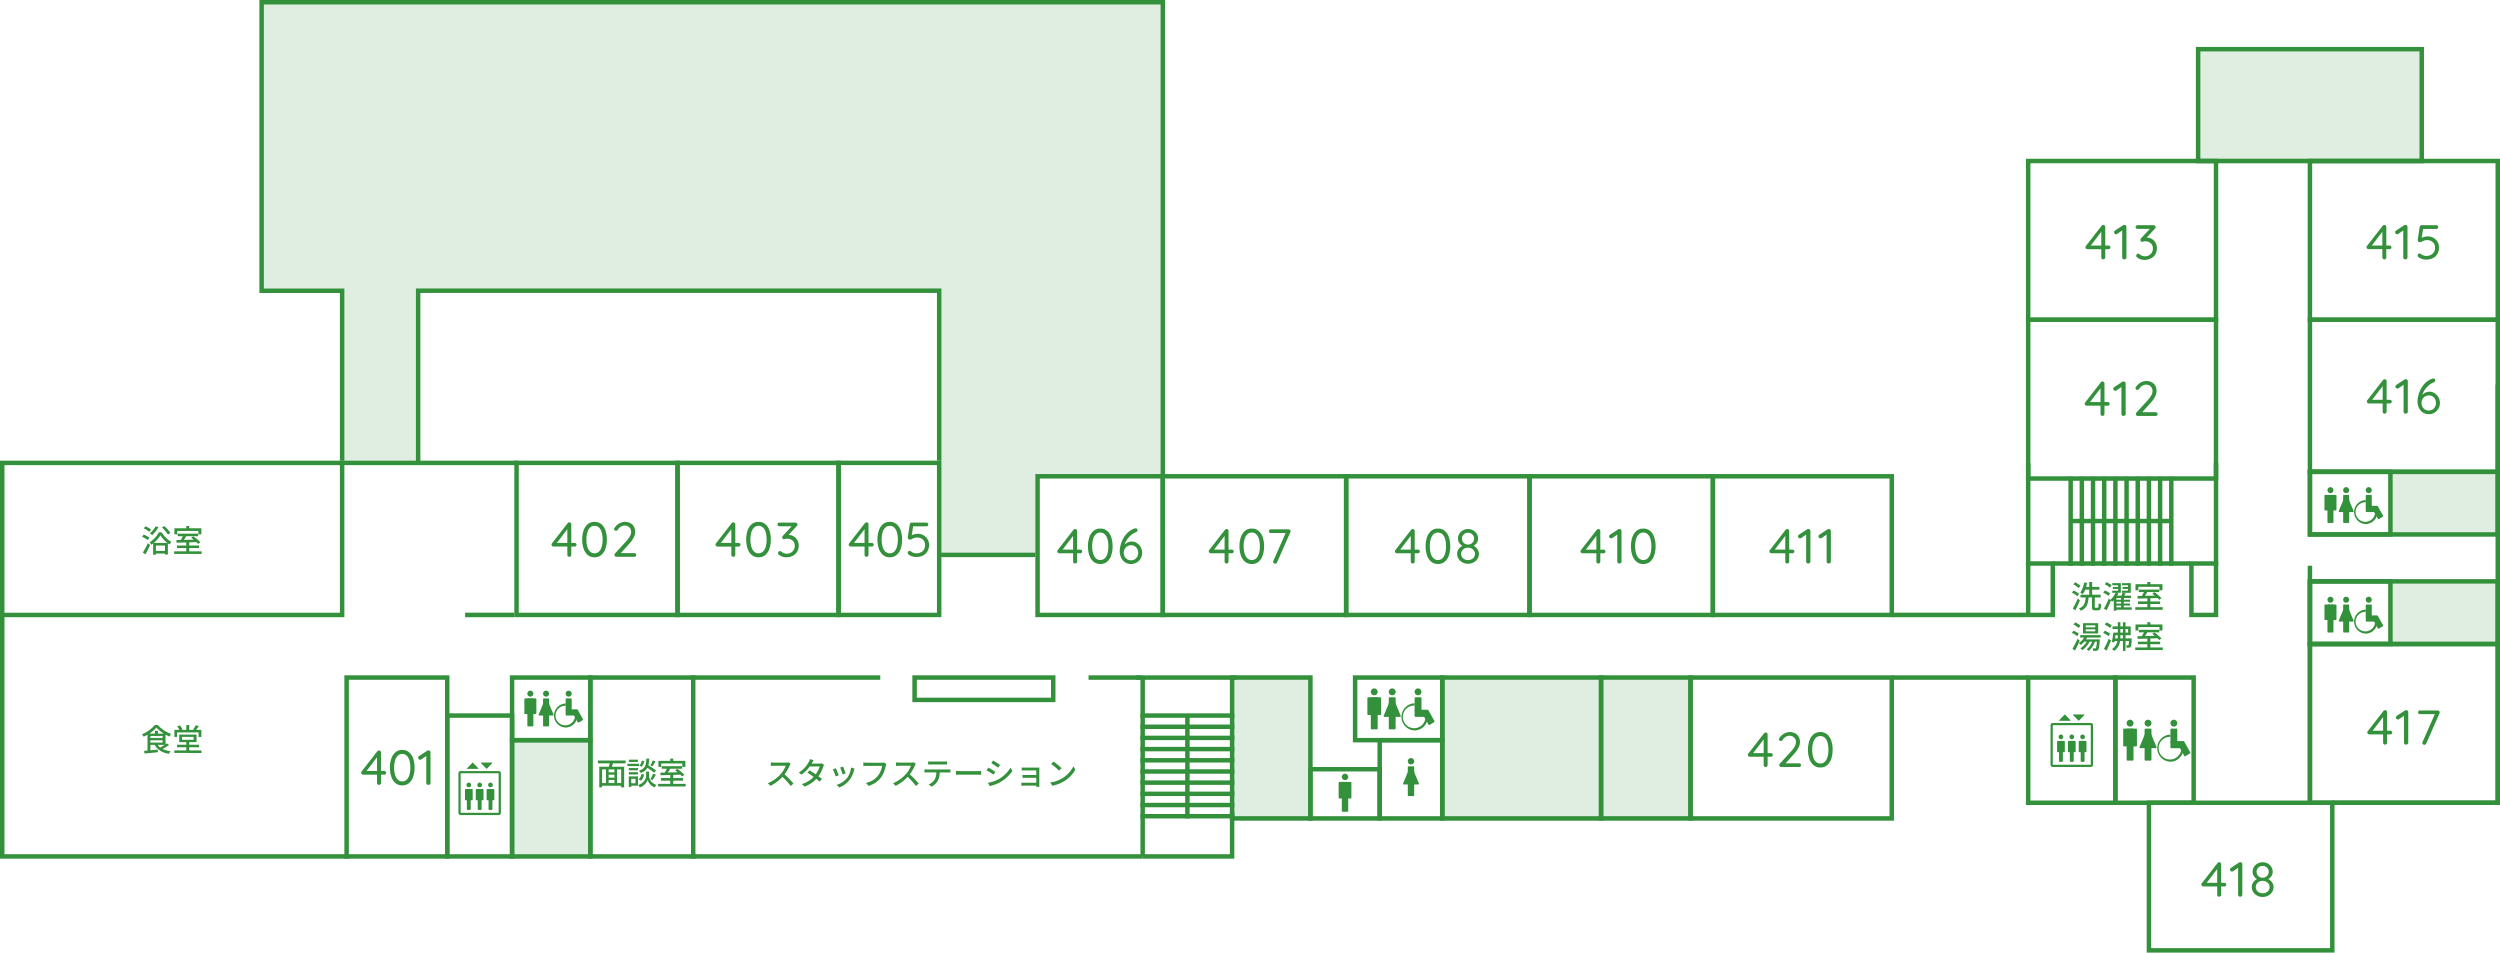 <svg xmlns="http://www.w3.org/2000/svg" width="1118" height="426" viewBox="0 0 1118 426"><path d="M984 23v48h98V23h-98m-2-2h102v52H982z" fill="#33903b"/><path d="M908 73v69h82V73h-82m-2-2h86v73h-86zM767 214v60h78v-60h-78m-2-2h82v64h-82z" fill="#33903b"/><path d="M685 214v60h80v-60h-80m-2-2h84v64h-84z" fill="#33903b"/><path d="M603 214v60h80v-60h-80m-2-2h84v64h-84z" fill="#33903b"/><path d="M521 214v60h80v-60h-80m-2-2h84v64h-84z" fill="#33903b"/><path d="M465 214v60h54v-60h-54m-2-2h58v64h-58zm-87-4v66h43v-66h-43m-2-2h47v70h-47z" fill="#33903b"/><path d="M304 208v66h70v-66h-70m-2-2h74v70h-74z" fill="#33903b"/><path d="M232 208v66h70v-66h-70m-2-2h74v70h-74zm-74 98v78h43v-78h-43m-2-2h47v82h-47zm256 2v8h60v-8h-60m-2-2h64v12h-64z" fill="#33903b"/><path d="M201 321v61h27v-61h-27m-2-2h31v65h-31zm353-15v61h33v-61h-33m-2-2h37v65h-37zm96 2v61h69v-61h-69m-2-2h73v65h-73z" fill="#33903b"/><path d="M618 332v33h26v-33h-26m-2-2h30v37h-30z" fill="#33903b"/><path d="M607 304v26h37v-26h-37m-2-2h41v30h-41zm-375 2v26h33v-26h-33m-2-2h37v30h-37z" fill="#33903b"/><path d="M230 332v50h33v-50h-33m-2-2h37v54h-37z" fill="#33903b"/><path d="M265 304v78h44v-78h-44m-2-2h48v82h-48zm324 43v20h29v-20h-29m-2-2h33v24h-33zm132-39v61h38v-61h-38m-2-2h42v65h-42z" fill="#33903b"/><path d="M757 304v61h88v-61h-88m-2-2h92v65h-92zm153-158v69h82v-69h-82m-2-2h86v73h-86zm128-69v69h82V73h-82m-2-2h86v73h-86z" fill="#33903b"/><path d="M1034 144v66h82v-66h-82m-2-2h86v70h-86zm-51 111v21h9v-21h-9m-2-2h13v25h-13zm-32 53v54h33v-54h-33m-2-2h37v58h-37z" fill="#33903b"/><path d="M908 304v54h37v-54h-37m-2-2h41v58h-41zm128-13v69h82v-69h-82m-2-2h86v73h-86zm-124-34v21h9v-21h-9m-2-2h13v25h-13z" fill="#33903b"/><path d="M962 360v64h80v-64h-80m-2-2h84v68h-84z" fill="#33903b"/><path d="M1118 360h-75v-2h73V172h2zm-910-84v-2h22v2zm826 83h-2V253h2zm-877.942 25H0V275h2v107h154.056zM906 276h-60v-2h60zm1 28h-61v-2h61zm-444-54.852h-42.715v-2H463zm58-35.833h-2V2.001H118v127.036h36V206h-2v-74.963h-36V0h405z" fill="#33903b"/><path d="M421 206h-2v-75H188v75h-2v-77h235zm-189.287 2h-79.816v-2h79.816zm279.286 176h-202.1v-2h202.1zm-117.346-80h-84.754v-2h84.754zm117.001 0h-23.861v-2h23.861zM206 344.812h17a1 1 0 011 1v17.687a1 1 0 01-1 1h-17a1 1 0 01-1-1v-17.687a1 1 0 011-1zm17 18.687v-17.687h-17v17.687zm-11.734-22.406l-2.362 2.441a.18.18 0 00.122.307h4.724a.181.181 0 00.123-.307l-2.362-2.441a.17.17 0 00-.246 0m6.22 2.655l-2.362-2.441a.18.18 0 01.122-.307h4.724a.181.181 0 01.123.307l-2.362 2.441a.17.17 0 01-.246 0" fill="#33903b"/><path d="M210.699 351.062a1.044 1.044 0 11-1.043-1.078 1.061 1.061 0 011.043 1.078m-.523 11.141h-1.041a.354.354 0 01-.348-.359v-8.625a.354.354 0 01.348-.36h1.043a.354.354 0 01.348.359v8.625a.354.354 0 01-.348.359" fill="#33903b"/><path d="M209.673 357.89h-1.391a.354.354 0 01-.348-.359v-4.313a.354.354 0 01.348-.359h1.391a.354.354 0 01.348.359v4.313a.354.354 0 01-.348.359" fill="#33903b"/><path d="M211.043 357.89h-1.391a.354.354 0 01-.348-.359v-4.313a.354.354 0 01.348-.359h1.391a.354.354 0 01.348.359v4.313a.354.354 0 01-.348.359m4.5-6.828a1.044 1.044 0 11-1.043-1.078 1.061 1.061 0 011.043 1.078m-.521 11.141h-1.041a.354.354 0 01-.348-.359v-8.625a.354.354 0 01.348-.36h1.043a.354.354 0 01.348.359v8.625a.354.354 0 01-.348.359" fill="#33903b"/><path d="M214.503 357.89h-1.391a.354.354 0 01-.348-.359v-4.313a.354.354 0 01.348-.359h1.391a.354.354 0 01.348.359v4.313a.354.354 0 01-.348.359" fill="#33903b"/><path d="M215.886 357.89h-1.391a.354.354 0 01-.348-.359v-4.313a.354.354 0 01.348-.359h1.391a.354.354 0 01.348.359v4.313a.354.354 0 01-.348.359m4.499-6.828a1.044 1.044 0 11-1.043-1.078 1.061 1.061 0 011.043 1.078m-.521 11.141h-1.041a.354.354 0 01-.348-.359v-8.625a.354.354 0 01.348-.36h1.043a.354.354 0 01.348.359v8.625a.354.354 0 01-.348.359" fill="#33903b"/><path d="M219.345 357.89h-1.391a.354.354 0 01-.348-.359v-4.313a.354.354 0 01.348-.359h1.391a.354.354 0 01.348.359v4.313a.354.354 0 01-.348.359" fill="#33903b"/><path d="M220.718 357.89h-1.391a.354.354 0 01-.348-.359v-4.313a.354.354 0 01.348-.359h1.391a.354.354 0 01.348.359v4.313a.354.354 0 01-.348.359m403.417-48.445a1.537 1.537 0 11-1.536-1.591 1.564 1.564 0 011.536 1.591m-.385 16.7h-2.3a.391.391 0 01-.384-.4V312.23a.391.391 0 01.384-.4h2.3a.391.391 0 01.384.4v13.52a.391.391 0 01-.384.4" fill="#33903b"/><path d="M626.058 320.578h-6.913a.391.391 0 01-.384-.4l2.3-5.567a.391.391 0 01.384-.4h2.3a.391.391 0 01.384.4l2.3 5.567a.391.391 0 01-.384.4m-9.945-11.133a1.537 1.537 0 11-1.536-1.591 1.564 1.564 0 011.536 1.591m-.385 16.7h-2.3a.391.391 0 01-.384-.4V312.23a.391.391 0 01.384-.4h2.3a.391.391 0 01.384.4v13.52a.391.391 0 01-.384.4" fill="#33903b"/><path d="M614.178 319.783h-2.3a.391.391 0 01-.384-.4v-7.153a.391.391 0 01.384-.4h2.3a.391.391 0 01.384.4v7.158a.391.391 0 01-.384.4" fill="#33903b"/><path d="M617.251 319.783h-2.3a.391.391 0 01-.384-.4v-7.153a.391.391 0 01.384-.4h2.3a.391.391 0 01.384.4v7.158a.391.391 0 01-.384.4m18.433-10.343a1.537 1.537 0 11-1.536-1.591 1.564 1.564 0 011.536 1.591m-.382 8.747h-2.3a.391.391 0 01-.384-.4v-5.562a.391.391 0 01.384-.4h2.3a.391.391 0 01.384.4v5.567a.391.391 0 01-.384.4" fill="#33903b"/><path d="M641.456 322.416l-2.688-4.82a.378.378 0 00-.38-.2.079.079 0 00-.015 0h-5.377a.391.391 0 00-.384.4v2.386a.391.391 0 00.384.4h3.666a.383.383 0 01.333.2l1.8 3.23a.377.377 0 00.525.146l2-1.193a.406.406 0 00.141-.543" fill="#33903b"/><path d="M632.611 326.645a6.07 6.07 0 010-12.134v1a5.071 5.071 0 104.877 5.067h1a5.981 5.981 0 01-5.877 6.067zm329.524-3.2a1.537 1.537 0 11-1.536-1.591 1.564 1.564 0 011.536 1.591m-.385 16.7h-2.3a.391.391 0 01-.384-.4V326.23a.391.391 0 01.384-.4h2.3a.391.391 0 01.384.4v13.52a.391.391 0 01-.384.4" fill="#33903b"/><path d="M964.058 334.578h-6.913a.391.391 0 01-.384-.4l2.3-5.567a.391.391 0 01.384-.4h2.3a.391.391 0 01.384.4l2.3 5.567a.391.391 0 01-.384.4m-9.945-11.133a1.537 1.537 0 11-1.536-1.591 1.564 1.564 0 011.536 1.591m-.385 16.7h-2.3a.391.391 0 01-.384-.4V326.23a.391.391 0 01.384-.4h2.3a.391.391 0 01.384.4v13.52a.391.391 0 01-.384.4" fill="#33903b"/><path d="M952.178 333.783h-2.3a.391.391 0 01-.384-.4v-7.153a.391.391 0 01.384-.4h2.3a.391.391 0 01.384.4v7.158a.391.391 0 01-.384.4" fill="#33903b"/><path d="M955.251 333.783h-2.3a.391.391 0 01-.384-.4v-7.153a.391.391 0 01.384-.4h2.3a.391.391 0 01.384.4v7.158a.391.391 0 01-.384.4m18.433-10.343a1.537 1.537 0 11-1.536-1.591 1.564 1.564 0 011.536 1.591m-.382 8.747h-2.3a.391.391 0 01-.384-.4v-5.562a.391.391 0 01.384-.4h2.3a.391.391 0 01.384.4v5.567a.391.391 0 01-.384.4" fill="#33903b"/><path d="M979.456 336.416l-2.688-4.82a.378.378 0 00-.38-.2.079.079 0 00-.015 0h-5.377a.391.391 0 00-.384.4v2.386a.391.391 0 00.384.4h3.666a.383.383 0 01.333.2l1.8 3.23a.377.377 0 00.525.146l2-1.193a.406.406 0 00.141-.543" fill="#33903b"/><path d="M970.611 340.645a6.07 6.07 0 010-12.134v1a5.071 5.071 0 104.877 5.067h1a5.981 5.981 0 01-5.877 6.067zm-725.06-30.4a1.345 1.345 0 11-1.344-1.391 1.368 1.368 0 011.344 1.391m-.336 14.609h-2.016a.342.342 0 01-.336-.348V312.68a.342.342 0 01.336-.348h2.016a.342.342 0 01.336.348v11.826a.342.342 0 01-.336.348" fill="#33903b"/><path d="M247.231 319.984h-6.047a.342.342 0 01-.336-.348l2.016-4.87a.342.342 0 01.336-.348h2.016a.342.342 0 01.336.348l2.016 4.87a.342.342 0 01-.336.348m-8.71-9.739a1.345 1.345 0 11-1.344-1.391 1.368 1.368 0 011.344 1.391m-.336 14.609h-2.017a.342.342 0 01-.335-.348V312.68a.342.342 0 01.335-.348h2.017a.342.342 0 01.336.348v11.826a.342.342 0 01-.336.348" fill="#33903b"/><path d="M236.842 319.288h-2.016a.342.342 0 01-.336-.348v-6.26a.342.342 0 01.336-.348h2.016a.342.342 0 01.336.348v6.261a.342.342 0 01-.336.348" fill="#33903b"/><path d="M239.53 319.288h-2.016a.342.342 0 01-.336-.348v-6.26a.342.342 0 01.336-.348h2.016a.342.342 0 01.336.348v6.261a.342.342 0 01-.336.348m16.126-9.044a1.345 1.345 0 11-1.344-1.391 1.368 1.368 0 011.344 1.391m-.339 7.652h-2.016a.342.342 0 01-.336-.348v-4.869a.342.342 0 01.336-.348h2.016a.342.342 0 01.336.348v4.869a.342.342 0 01-.336.348" fill="#33903b"/><path d="M260.702 321.592l-2.352-4.217a.33.33 0 00-.333-.171.057.057 0 00-.012 0h-4.7a.342.342 0 00-.336.348v2.087a.342.342 0 00.336.348h3.206a.333.333 0 01.291.174l1.576 2.826a.33.33 0 00.459.127l1.745-1.044a.353.353 0 00.123-.475" fill="#33903b"/><path d="M252.965 325.353a5.372 5.372 0 010-10.739v1a4.373 4.373 0 104.2 4.37h1a5.294 5.294 0 01-5.2 5.369zm797.586-57.108a1.345 1.345 0 11-1.344-1.391 1.368 1.368 0 011.344 1.391m-.336 14.609h-2.016a.342.342 0 01-.336-.348V270.68a.342.342 0 01.336-.348h2.016a.342.342 0 01.336.348v11.826a.342.342 0 01-.336.348" fill="#33903b"/><path d="M1052.231 277.984h-6.047a.342.342 0 01-.336-.348l2.016-4.87a.342.342 0 01.336-.348h2.016a.342.342 0 01.336.348l2.016 4.87a.342.342 0 01-.336.348m-8.708-9.739a1.345 1.345 0 11-1.344-1.391 1.368 1.368 0 011.344 1.391m-.336 14.609h-2.017a.342.342 0 01-.335-.348V270.68a.342.342 0 01.335-.348h2.017a.342.342 0 01.336.348v11.826a.342.342 0 01-.336.348" fill="#33903b"/><path d="M1041.844 277.288h-2.016a.342.342 0 01-.336-.348v-6.26a.342.342 0 01.336-.348h2.016a.342.342 0 01.336.348v6.261a.342.342 0 01-.336.348" fill="#33903b"/><path d="M1044.532 277.288h-2.016a.342.342 0 01-.336-.348v-6.26a.342.342 0 01.336-.348h2.016a.342.342 0 01.336.348v6.261a.342.342 0 01-.336.348m16.126-9.044a1.345 1.345 0 11-1.344-1.391 1.368 1.368 0 011.344 1.391m-.339 7.652h-2.016a.342.342 0 01-.336-.348v-4.869a.342.342 0 01.336-.348h2.016a.342.342 0 01.336.348v4.869a.342.342 0 01-.336.348" fill="#33903b"/><path d="M1065.704 279.592l-2.352-4.217a.33.33 0 00-.333-.171.057.057 0 00-.012 0h-4.7a.342.342 0 00-.336.348v2.087a.342.342 0 00.336.348h3.206a.333.333 0 01.291.174l1.576 2.826a.33.33 0 00.459.127l1.745-1.044a.353.353 0 00.123-.475" fill="#33903b"/><path d="M1057.965 283.353a5.372 5.372 0 010-10.739v1a4.373 4.373 0 104.2 4.37h1a5.294 5.294 0 01-5.2 5.369zm-7.414-64.108a1.345 1.345 0 11-1.344-1.391 1.368 1.368 0 011.344 1.391m-.336 14.609h-2.016a.342.342 0 01-.336-.348V221.68a.342.342 0 01.336-.348h2.016a.342.342 0 01.336.348v11.826a.342.342 0 01-.336.348" fill="#33903b"/><path d="M1052.231 228.984h-6.047a.342.342 0 01-.336-.348l2.016-4.87a.342.342 0 01.336-.348h2.016a.342.342 0 01.336.348l2.016 4.87a.342.342 0 01-.336.348m-8.708-9.739a1.345 1.345 0 11-1.344-1.391 1.368 1.368 0 011.344 1.391m-.336 14.609h-2.017a.342.342 0 01-.335-.348V221.68a.342.342 0 01.335-.348h2.017a.342.342 0 01.336.348v11.826a.342.342 0 01-.336.348" fill="#33903b"/><path d="M1041.844 228.288h-2.016a.342.342 0 01-.336-.348v-6.26a.342.342 0 01.336-.348h2.016a.342.342 0 01.336.348v6.261a.342.342 0 01-.336.348" fill="#33903b"/><path d="M1044.532 228.288h-2.016a.342.342 0 01-.336-.348v-6.26a.342.342 0 01.336-.348h2.016a.342.342 0 01.336.348v6.261a.342.342 0 01-.336.348m16.126-9.044a1.345 1.345 0 11-1.344-1.391 1.368 1.368 0 011.344 1.391m-.339 7.652h-2.016a.342.342 0 01-.336-.348v-4.869a.342.342 0 01.336-.348h2.016a.342.342 0 01.336.348v4.869a.342.342 0 01-.336.348" fill="#33903b"/><path d="M1065.704 230.592l-2.352-4.217a.33.33 0 00-.333-.171.057.057 0 00-.012 0h-4.7a.342.342 0 00-.336.348v2.087a.342.342 0 00.336.348h3.206a.333.333 0 01.291.174l1.576 2.826a.33.33 0 00.459.127l1.745-1.044a.353.353 0 00.123-.475" fill="#33903b"/><path d="M1057.965 234.353a5.372 5.372 0 010-10.739v1a4.373 4.373 0 104.2 4.37h1a5.294 5.294 0 01-5.2 5.369zM632.426 340.478a1.429 1.429 0 11-1.428-1.478 1.453 1.453 0 011.428 1.478m-.356 15.517h-2.142a.364.364 0 01-.357-.37v-12.56a.364.364 0 01.357-.37h2.142a.364.364 0 01.357.37v12.565a.364.364 0 01-.357.37" fill="#33903b"/><path d="M634.212 350.826h-6.425a.364.364 0 01-.357-.37l2.142-5.174a.364.364 0 01.357-.37h2.142a.364.364 0 01.357.37l2.142 5.174a.364.364 0 01-.357.37m-31.293-3.348a1.429 1.429 0 11-1.428-1.478 1.453 1.453 0 011.428 1.478m-.356 15.517h-2.142a.364.364 0 01-.357-.37v-12.56a.364.364 0 01.357-.37h2.142a.364.364 0 01.357.37v12.565a.364.364 0 01-.357.37" fill="#33903b"/><path d="M601.137 357.086h-2.142a.364.364 0 01-.357-.37v-6.651a.364.364 0 01.357-.37h2.142a.364.364 0 01.357.37v6.652a.364.364 0 01-.357.37" fill="#33903b"/><path d="M603.992 357.086h-2.142a.364.364 0 01-.357-.37v-6.651a.364.364 0 01.357-.37h2.142a.364.364 0 01.357.37v6.652a.364.364 0 01-.357.37M1034 212v26h82v-26h-82m-2-2h86v30h-86zm2 51v26h82v-26h-82m-2-2h86v30h-86z" fill="#33903b"/><path d="M1034 212v26h34v-26h-34m-2-2h38v30h-38zm2 51v26h34v-26h-34m-2-2h38v30h-38z" fill="#33903b"/><path fill="rgba(52,144,59,0.16)" d="M982 21h102v52H982zm87 190h48v29h-48zm0 49h48v29h-48zm-425 43h113v64H644zm-93-1h36v64h-36zm-321 29h34v53h-34zm190-82V130H187v77h-34v-77h-36V1h402v212h-56v36z"/><path d="M940.574 116a.833.833 0 01-.627-.264.889.889 0 01-.253-.636v-12.036l.352.132-5.258 6.864-.088-.26h8.228a.808.808 0 01.594.242.808.808 0 01.242.594.747.747 0 01-.242.561.828.828 0 01-.594.231h-9.438a.857.857 0 01-.6-.264.828.828 0 01-.275-.616.822.822 0 01.22-.572l7.018-9.02a.829.829 0 01.352-.275 1.086 1.086 0 01.4-.077.816.816 0 01.616.253.872.872 0 01.242.627V115.1a.889.889 0 01-.263.636.833.833 0 01-.626.264zm9.394 0a.9.9 0 01-.66-.264.869.869 0 01-.264-.636v-12.52l.264.308-2.486 1.712a.86.86 0 01-.506.154.852.852 0 01-.638-.275.881.881 0 01-.264-.627.871.871 0 01.462-.77l3.5-2.31a1.227 1.227 0 01.352-.154.952.952 0 01.352-.022.807.807 0 01.627.253.9.9 0 01.231.627V115.1a.852.852 0 01-.275.638.961.961 0 01-.695.262zm6.226-2.552a.95.95 0 01.3.055 1.1 1.1 0 01.363.231 3.508 3.508 0 001.034.638 3.592 3.592 0 001.364.242 3.59 3.59 0 001.738-.429 3.422 3.422 0 001.287-1.221 3.373 3.373 0 00.495-1.826 3.159 3.159 0 00-.498-1.838 3 3 0 00-1.254-1.056 3.849 3.849 0 00-1.6-.341 3.485 3.485 0 00-.572.044 4.49 4.49 0 00-.495.11 1.568 1.568 0 01-.429.066.671.671 0 01-.55-.242.907.907 0 01-.2-.594.848.848 0 01.077-.363 1.564 1.564 0 01.253-.363l4.268-4.62.352.418h-6.241a.808.808 0 01-.594-.242.808.808 0 01-.242-.594.772.772 0 01.242-.583.828.828 0 01.594-.231h7.172a.848.848 0 01.7.275.947.947 0 01.22.605.751.751 0 01-.1.374 1.522 1.522 0 01-.253.33l-4.263 4.643-.506-.436a1.352 1.352 0 01.506-.165 3.576 3.576 0 01.66-.077 4.469 4.469 0 012.266.594 4.407 4.407 0 011.65 1.672 4.967 4.967 0 01.616 2.508 5.1 5.1 0 01-.726 2.75 4.886 4.886 0 01-1.991 1.8 6.238 6.238 0 01-2.849.638 5.559 5.559 0 01-1.727-.275 4.222 4.222 0 01-1.461-.803.869.869 0 01-.385-.352.879.879 0 01-.1-.4 1 1 0 01.253-.638.781.781 0 01.626-.304zM940.233 186a.833.833 0 01-.627-.264.889.889 0 01-.253-.636v-12.036l.352.132-5.258 6.864-.088-.264h8.228a.808.808 0 01.594.242.808.808 0 01.242.594.747.747 0 01-.242.561.828.828 0 01-.594.231h-9.438a.857.857 0 01-.6-.264.828.828 0 01-.275-.616.822.822 0 01.22-.572l7.018-9.02a.829.829 0 01.352-.275 1.086 1.086 0 01.4-.077.816.816 0 01.616.253.872.872 0 01.242.627v13.62a.889.889 0 01-.253.638.833.833 0 01-.636.262zm9.394 0a.9.9 0 01-.66-.264.869.869 0 01-.267-.636v-12.52l.264.308-2.483 1.712a.86.86 0 01-.506.154.852.852 0 01-.638-.275.881.881 0 01-.264-.627.871.871 0 01.462-.77l3.5-2.31a1.227 1.227 0 01.352-.154.952.952 0 01.35-.018.807.807 0 01.627.253.9.9 0 01.231.627v13.62a.852.852 0 01-.275.638.961.961 0 01-.693.262zm14.41-1.65a.808.808 0 01.594.242.808.808 0 01.242.594.772.772 0 01-.242.583.828.828 0 01-.594.231h-7.986a.925.925 0 01-.651-.231.807.807 0 01-.253-.627.919.919 0 01.266-.642l4.972-5.43a11.132 11.132 0 001.661-2.233 4.029 4.029 0 00.561-1.859 2.9 2.9 0 00-.8-2.145 2.9 2.9 0 00-2.145-.8 3.011 3.011 0 00-1.188.253 3.946 3.946 0 00-1.078.682 3.907 3.907 0 00-.792.957.851.851 0 01-.363.363 1 1 0 01-.385.077.879.879 0 01-.594-.231.7.7 0 01-.264-.539.829.829 0 01.132-.451 4.577 4.577 0 01.352-.473 5.388 5.388 0 011.155-1.155 6.081 6.081 0 011.518-.825 4.6 4.6 0 011.617-.308 5.2 5.2 0 012.453.55 3.906 3.906 0 011.617 1.562 4.749 4.749 0 01.572 2.376 5.83 5.83 0 01-.7 2.574 12.255 12.255 0 01-2.075 2.855l-3.85 4.27-.22-.22zM1066.266 116a.833.833 0 01-.627-.264.889.889 0 01-.253-.636v-12.036l.352.132-5.258 6.864-.088-.264h8.228a.808.808 0 01.594.242.808.808 0 01.242.594.747.747 0 01-.242.561.828.828 0 01-.594.231h-9.438a.857.857 0 01-.6-.264.828.828 0 01-.275-.616.822.822 0 01.22-.572l7.018-9.02a.829.829 0 01.352-.275 1.086 1.086 0 01.4-.077.816.816 0 01.616.253.872.872 0 01.242.627v13.62a.889.889 0 01-.253.638.833.833 0 01-.636.262zm9.394 0a.9.9 0 01-.66-.264.869.869 0 01-.264-.636v-12.52l.264.308-2.486 1.712a.86.86 0 01-.506.154.852.852 0 01-.638-.275.881.881 0 01-.264-.627.871.871 0 01.462-.77l3.5-2.31a1.227 1.227 0 01.352-.154.952.952 0 01.35-.018.807.807 0 01.627.253.9.9 0 01.231.627v13.62a.852.852 0 01-.275.638.961.961 0 01-.693.262zm9.306.088a6.2 6.2 0 01-1.793-.275 4.643 4.643 0 01-1.595-.825 1.148 1.148 0 01-.286-.4 1.117 1.117 0 01-.11-.462.767.767 0 01.231-.517.781.781 0 01.605-.253 1.146 1.146 0 01.66.286 4.053 4.053 0 001.078.594 3.4 3.4 0 001.188.22 4.625 4.625 0 002.134-.456 3.3 3.3 0 001.386-1.3 3.839 3.839 0 00.484-1.958 3.4 3.4 0 00-.448-1.771 3.082 3.082 0 00-1.254-1.177 3.92 3.92 0 00-1.837-.418 3.834 3.834 0 00-1.375.231 9.149 9.149 0 00-1.056.473 1.714 1.714 0 01-.781.242.96.96 0 01-.638-.187.858.858 0 01-.286-.473 1.677 1.677 0 01-.044-.528l.858-5.7a.972.972 0 01.308-.506.851.851 0 01.594-.22h6.531a.808.808 0 01.594.242.834.834 0 01.242.616.772.772 0 01-.242.583.828.828 0 01-.594.231h-6.094l.22-.2-.814 4.976-.352-.462a2.812 2.812 0 01.737-.44 6.546 6.546 0 011.144-.374 5.745 5.745 0 011.331-.154 5.063 5.063 0 012.563.649 4.831 4.831 0 011.793 1.771 4.981 4.981 0 01.66 2.574 5.5 5.5 0 01-.708 2.816 4.834 4.834 0 01-1.987 1.881 6.508 6.508 0 01-3.047.671zM1066.409 185a.833.833 0 01-.627-.264.889.889 0 01-.253-.636v-12.036l.352.132-5.258 6.864-.088-.264h8.228a.808.808 0 01.594.242.808.808 0 01.242.594.747.747 0 01-.242.561.828.828 0 01-.594.231h-9.438a.857.857 0 01-.6-.264.828.828 0 01-.275-.616.822.822 0 01.22-.572l7.018-9.02a.829.829 0 01.352-.275 1.086 1.086 0 01.4-.077.816.816 0 01.616.253.872.872 0 01.242.627v13.62a.889.889 0 01-.253.638.833.833 0 01-.636.262zm9.391 0a.9.9 0 01-.66-.264.869.869 0 01-.261-.636v-12.52l.264.308-2.486 1.712a.86.86 0 01-.506.154.852.852 0 01-.638-.275.881.881 0 01-.264-.627.871.871 0 01.462-.77l3.5-2.31a1.227 1.227 0 01.352-.154.952.952 0 01.35-.018.807.807 0 01.627.253.9.9 0 01.231.627v13.62a.852.852 0 01-.271.636.961.961 0 01-.7.264zm10.409.22a4.929 4.929 0 01-2.209-.473 4.568 4.568 0 01-1.6-1.287 5.9 5.9 0 01-.968-1.826 6.7 6.7 0 01-.33-2.09 10.483 10.483 0 01.242-2.112 13.856 13.856 0 01.737-2.387 11.639 11.639 0 011.29-2.345 10.02 10.02 0 011.892-2.013 8.109 8.109 0 012.53-1.375 1.644 1.644 0 01.352-.044 1.089 1.089 0 01.627.187.753.753 0 01.275.671.8.8 0 01-.2.539 1.16 1.16 0 01-.528.341 7.1 7.1 0 00-1.727.957 9.233 9.233 0 00-1.562 1.474 10.225 10.225 0 00-1.23 1.828 7.165 7.165 0 00-.715 2.035l-.528.176a5.574 5.574 0 01.943-1.122 4.716 4.716 0 011.334-.854 4.121 4.121 0 011.661-.33 3.978 3.978 0 011.8.418 4.981 4.981 0 011.474 1.122 5.3 5.3 0 011 1.617 5.1 5.1 0 01.363 1.9 4.893 4.893 0 01-.644 2.473 5.12 5.12 0 01-1.76 1.826 4.661 4.661 0 01-2.519.694zm-.022-1.65a3.081 3.081 0 001.613-.429 3.1 3.1 0 001.133-1.188 3.52 3.52 0 00.418-1.727 3.776 3.776 0 00-.374-1.672 3.135 3.135 0 00-1.067-1.243 2.875 2.875 0 00-1.661-.473 3.324 3.324 0 00-1.778.462 3.141 3.141 0 00-1.155 1.243 3.68 3.68 0 00-.407 1.727 3.426 3.426 0 00.4 1.628 3.147 3.147 0 001.133 1.21 3.225 3.225 0 001.745.462zM1066.607 333a.833.833 0 01-.627-.264.889.889 0 01-.253-.636v-12.036l.352.132-5.258 6.864-.088-.264h8.228a.808.808 0 01.594.242.808.808 0 01.242.594.747.747 0 01-.242.561.828.828 0 01-.594.231h-9.438a.857.857 0 01-.6-.264.828.828 0 01-.275-.616.822.822 0 01.22-.572l7.018-9.02a.829.829 0 01.352-.275 1.086 1.086 0 01.4-.077.816.816 0 01.616.253.872.872 0 01.242.627v13.62a.889.889 0 01-.253.638.833.833 0 01-.636.262zm9.393 0a.9.9 0 01-.66-.264.869.869 0 01-.263-.636v-12.52l.264.308-2.486 1.712a.86.86 0 01-.506.154.852.852 0 01-.638-.275.881.881 0 01-.264-.627.871.871 0 01.462-.77l3.5-2.31a1.227 1.227 0 01.352-.154.952.952 0 01.352-.022.807.807 0 01.627.253.9.9 0 01.231.627V332.1a.852.852 0 01-.275.638.961.961 0 01-.696.262zm8.163.066a.948.948 0 01-.627-.231.752.752 0 01-.275-.6.968.968 0 01.088-.4l5.676-12.87.264.4h-7.084a.828.828 0 01-.594-.231.8.8 0 01-.242-.6.772.772 0 01.242-.583.828.828 0 01.594-.231h7.942a.9.9 0 01.649.242.816.816 0 01.253.616.968.968 0 01-.088.4L1085 332.516a.848.848 0 01-.341.407.924.924 0 01-.496.143zM992.409 401a.833.833 0 01-.627-.264.889.889 0 01-.253-.636v-12.036l.352.132-5.258 6.864-.088-.264h8.228a.808.808 0 01.594.242.808.808 0 01.242.594.747.747 0 01-.242.561.828.828 0 01-.594.231h-9.438a.857.857 0 01-.6-.264.828.828 0 01-.275-.616.822.822 0 01.22-.572l7.018-9.02a.829.829 0 01.352-.275 1.086 1.086 0 01.4-.077.816.816 0 01.616.253.872.872 0 01.242.627v13.62a.889.889 0 01-.253.638.833.833 0 01-.636.262zm9.391 0a.9.9 0 01-.66-.264.869.869 0 01-.261-.636v-12.52l.264.308-2.486 1.712a.86.86 0 01-.506.154.852.852 0 01-.638-.275.881.881 0 01-.264-.627.871.871 0 01.462-.77l3.5-2.31a1.227 1.227 0 01.352-.154.952.952 0 01.35-.018.807.807 0 01.627.253.9.9 0 01.231.627v13.62a.852.852 0 01-.271.636.961.961 0 01-.7.264zm12.257-7.766l-.044-.308a4.8 4.8 0 011.386.9 4.47 4.47 0 01.979 1.309 3.561 3.561 0 01.363 1.595 3.944 3.944 0 01-.649 2.189 4.686 4.686 0 01-1.76 1.595 5.165 5.165 0 01-2.475.596 5.1 5.1 0 01-2.464-.594 4.708 4.708 0 01-1.749-1.595 3.944 3.944 0 01-.644-2.189 3.58 3.58 0 01.4-1.738 4.4 4.4 0 011.036-1.276 5.634 5.634 0 011.309-.836l-.11.352a3.825 3.825 0 01-1.089-.715 3.811 3.811 0 01-.846-1.144 3.42 3.42 0 01-.33-1.529 4.041 4.041 0 01.594-2.156 4.246 4.246 0 011.628-1.529 4.675 4.675 0 012.266-.561 4.594 4.594 0 012.266.561 4.376 4.376 0 011.616 1.529 3.985 3.985 0 01.605 2.156 3.34 3.34 0 01-.352 1.573 3.828 3.828 0 01-.869 1.122 4.208 4.208 0 01-1.067.693zm-4.906-3.366a2.6 2.6 0 00.363 1.386 2.584 2.584 0 00.99.935 2.788 2.788 0 001.353.341 2.707 2.707 0 001.353-.341 2.718 2.718 0 00.979-.935 2.546 2.546 0 00.374-1.386 2.509 2.509 0 00-.759-1.881 2.679 2.679 0 00-1.947-.737 2.679 2.679 0 00-1.947.737 2.509 2.509 0 00-.759 1.881zm2.706 9.592a3.187 3.187 0 002.233-.792 2.544 2.544 0 00.869-1.958 2.537 2.537 0 00-.418-1.441 2.939 2.939 0 00-1.122-.99 3.357 3.357 0 00-1.562-.363 3.31 3.31 0 00-1.54.363 2.939 2.939 0 00-1.122.99 2.537 2.537 0 00-.418 1.441 2.544 2.544 0 00.869 1.958 3.156 3.156 0 002.211.792zM789.593 343a.833.833 0 01-.627-.264.889.889 0 01-.253-.636v-12.036l.352.132-5.258 6.864-.088-.264h8.228a.808.808 0 01.594.242.808.808 0 01.242.594.747.747 0 01-.242.561.828.828 0 01-.594.231h-9.438a.857.857 0 01-.6-.264.828.828 0 01-.275-.616.822.822 0 01.22-.572l7.018-9.02a.829.829 0 01.352-.275 1.086 1.086 0 01.4-.077.816.816 0 01.616.253.872.872 0 01.242.627v13.62a.889.889 0 01-.253.638.833.833 0 01-.636.262zm14.982-1.65a.808.808 0 01.594.242.808.808 0 01.242.594.772.772 0 01-.242.583.828.828 0 01-.594.231h-7.986a.925.925 0 01-.649-.231.807.807 0 01-.253-.627.919.919 0 01.264-.642l4.972-5.43a11.132 11.132 0 001.661-2.233 4.029 4.029 0 00.561-1.859 2.9 2.9 0 00-.8-2.145 2.9 2.9 0 00-2.145-.803 3.011 3.011 0 00-1.188.253 3.946 3.946 0 00-1.078.682 3.907 3.907 0 00-.792.957.851.851 0 01-.363.363 1 1 0 01-.385.077.879.879 0 01-.594-.231.7.7 0 01-.264-.539.829.829 0 01.132-.451 4.577 4.577 0 01.352-.473 5.388 5.388 0 011.155-1.155 6.081 6.081 0 011.518-.825 4.6 4.6 0 011.614-.308 5.2 5.2 0 012.453.55 3.906 3.906 0 011.617 1.562 4.749 4.749 0 01.572 2.376 5.83 5.83 0 01-.7 2.574 12.255 12.255 0 01-2.072 2.858l-3.85 4.27-.22-.22zm9.482 1.87a4.552 4.552 0 01-3.047-1.034 6.349 6.349 0 01-1.848-2.838 12.278 12.278 0 01-.627-4.048 12.228 12.228 0 01.627-4.07 6.356 6.356 0 011.848-2.816 4.552 4.552 0 013.047-1.034 4.552 4.552 0 013.043 1.034 6.277 6.277 0 011.837 2.816 12.428 12.428 0 01.616 4.07 12.479 12.479 0 01-.616 4.048 6.272 6.272 0 01-1.837 2.838 4.552 4.552 0 01-3.043 1.034zm0-1.782a2.781 2.781 0 001.969-.748 4.7 4.7 0 001.221-2.123 11.3 11.3 0 00.418-3.267 11.389 11.389 0 00-.418-3.289 4.617 4.617 0 00-1.221-2.111 2.8 2.8 0 00-1.969-.737 2.8 2.8 0 00-1.969.737 4.694 4.694 0 00-1.232 2.112 11.115 11.115 0 00-.429 3.288 11.028 11.028 0 00.429 3.267 4.776 4.776 0 001.232 2.123 2.781 2.781 0 001.969.748zM799.246 252a.833.833 0 01-.627-.264.889.889 0 01-.253-.636v-12.036l.352.132-5.258 6.864-.088-.264h8.228a.808.808 0 01.594.242.808.808 0 01.242.594.747.747 0 01-.242.561.828.828 0 01-.594.231h-9.438a.857.857 0 01-.605-.264.828.828 0 01-.275-.616.822.822 0 01.22-.572l7.018-9.02a.829.829 0 01.352-.275 1.086 1.086 0 01.4-.077.816.816 0 01.616.253.872.872 0 01.242.627v13.62a.889.889 0 01-.253.638.833.833 0 01-.631.262zm9.394 0a.9.9 0 01-.66-.264.869.869 0 01-.264-.636v-12.52l.264.308-2.486 1.712a.86.86 0 01-.506.154.852.852 0 01-.638-.275.881.881 0 01-.264-.627.871.871 0 01.462-.77l3.5-2.31a1.227 1.227 0 01.352-.154.952.952 0 01.35-.018.807.807 0 01.627.253.9.9 0 01.231.627v13.62a.852.852 0 01-.275.638.961.961 0 01-.693.262zm9.152 0a.9.9 0 01-.66-.264.869.869 0 01-.264-.636v-12.52l.264.308-2.486 1.712a.86.86 0 01-.506.154.852.852 0 01-.638-.275.881.881 0 01-.264-.627.871.871 0 01.462-.77l3.5-2.31a1.227 1.227 0 01.352-.154.952.952 0 01.348-.018.807.807 0 01.627.253.9.9 0 01.231.627v13.62a.852.852 0 01-.275.638.961.961 0 01-.691.262zm-103.021 0a.833.833 0 01-.627-.264.889.889 0 01-.253-.636v-12.036l.352.132-5.258 6.864-.085-.26h8.228a.808.808 0 01.594.242.808.808 0 01.242.594.747.747 0 01-.242.561.828.828 0 01-.594.231h-9.438a.857.857 0 01-.6-.264.828.828 0 01-.275-.616.822.822 0 01.22-.572l7.018-9.02a.829.829 0 01.352-.275 1.086 1.086 0 01.4-.077.816.816 0 01.616.253.872.872 0 01.242.627V251.1a.889.889 0 01-.263.636.833.833 0 01-.629.264zm9.394 0a.9.9 0 01-.665-.264.869.869 0 01-.259-.636v-12.52l.264.308-2.486 1.712a.86.86 0 01-.506.154.852.852 0 01-.638-.275.881.881 0 01-.264-.627.871.871 0 01.462-.77l3.5-2.31a1.227 1.227 0 01.352-.154.952.952 0 01.35-.018.807.807 0 01.627.253.9.9 0 01.231.627v13.62a.852.852 0 01-.275.638.961.961 0 01-.693.262zm10.714.22a4.552 4.552 0 01-3.047-1.034 6.349 6.349 0 01-1.848-2.838 12.278 12.278 0 01-.627-4.048 12.228 12.228 0 01.627-4.07 6.356 6.356 0 011.848-2.816 4.552 4.552 0 013.047-1.034 4.552 4.552 0 013.047 1.034 6.277 6.277 0 011.837 2.816 12.428 12.428 0 01.616 4.07 12.479 12.479 0 01-.616 4.048 6.272 6.272 0 01-1.837 2.838 4.552 4.552 0 01-3.047 1.034zm0-1.782a2.781 2.781 0 001.969-.748 4.7 4.7 0 001.221-2.123 11.3 11.3 0 00.418-3.267 11.389 11.389 0 00-.418-3.289 4.617 4.617 0 00-1.221-2.111 2.8 2.8 0 00-1.969-.737 2.8 2.8 0 00-1.969.737 4.694 4.694 0 00-1.232 2.112 11.115 11.115 0 00-.429 3.288 11.028 11.028 0 00.429 3.267 4.776 4.776 0 001.232 2.123 2.781 2.781 0 001.969.748zM631.769 252a.833.833 0 01-.627-.264.889.889 0 01-.253-.636v-12.036l.352.132-5.258 6.864-.088-.264h8.228a.808.808 0 01.594.242.808.808 0 01.242.594.747.747 0 01-.242.561.828.828 0 01-.594.231h-9.438a.857.857 0 01-.6-.264.828.828 0 01-.275-.616.822.822 0 01.22-.572l7.018-9.02a.829.829 0 01.352-.275 1.086 1.086 0 01.4-.077.816.816 0 01.616.253.872.872 0 01.242.627v13.62a.889.889 0 01-.253.638.833.833 0 01-.636.262zm11.286.22a4.552 4.552 0 01-3.047-1.034 6.349 6.349 0 01-1.848-2.838 12.278 12.278 0 01-.627-4.048 12.228 12.228 0 01.627-4.07 6.356 6.356 0 011.848-2.816 4.552 4.552 0 013.047-1.034 4.552 4.552 0 013.045 1.034 6.277 6.277 0 011.839 2.816 12.428 12.428 0 01.616 4.07 12.479 12.479 0 01-.616 4.048 6.272 6.272 0 01-1.839 2.838 4.552 4.552 0 01-3.045 1.034zm0-1.782a2.781 2.781 0 001.969-.748 4.7 4.7 0 001.221-2.123 11.3 11.3 0 00.418-3.267 11.389 11.389 0 00-.418-3.289 4.617 4.617 0 00-1.221-2.111 2.8 2.8 0 00-1.969-.737 2.8 2.8 0 00-1.969.737 4.694 4.694 0 00-1.232 2.112 11.115 11.115 0 00-.429 3.288 11.028 11.028 0 00.429 3.267 4.776 4.776 0 001.232 2.123 2.781 2.781 0 001.969.748zm15.645-6.204l-.044-.308a4.8 4.8 0 011.386.9 4.47 4.47 0 01.979 1.309 3.561 3.561 0 01.363 1.595 3.944 3.944 0 01-.649 2.189 4.686 4.686 0 01-1.76 1.595 5.165 5.165 0 01-2.475.596 5.1 5.1 0 01-2.464-.594 4.708 4.708 0 01-1.752-1.595 3.944 3.944 0 01-.649-2.189 3.58 3.58 0 01.407-1.738 4.4 4.4 0 011.034-1.276 5.634 5.634 0 011.309-.836l-.11.352a3.825 3.825 0 01-1.089-.715 3.811 3.811 0 01-.847-1.144 3.42 3.42 0 01-.33-1.529 4.041 4.041 0 01.591-2.156 4.246 4.246 0 011.628-1.529 4.675 4.675 0 012.272-.561 4.594 4.594 0 012.266.561 4.376 4.376 0 011.614 1.529 3.985 3.985 0 01.605 2.156 3.34 3.34 0 01-.352 1.573 3.828 3.828 0 01-.869 1.122 4.208 4.208 0 01-1.064.693zm-4.906-3.366a2.6 2.6 0 00.363 1.386 2.584 2.584 0 00.99.935 2.788 2.788 0 001.353.341 2.707 2.707 0 001.353-.341 2.718 2.718 0 00.979-.935 2.546 2.546 0 00.374-1.386 2.509 2.509 0 00-.759-1.881 2.679 2.679 0 00-1.947-.737 2.679 2.679 0 00-1.947.737 2.509 2.509 0 00-.762 1.881zm2.706 9.592a3.187 3.187 0 002.233-.792 2.544 2.544 0 00.867-1.958 2.537 2.537 0 00-.418-1.441 2.939 2.939 0 00-1.122-.99 3.357 3.357 0 00-1.56-.363 3.31 3.31 0 00-1.54.363 2.939 2.939 0 00-1.122.99 2.537 2.537 0 00-.418 1.441 2.544 2.544 0 00.869 1.958 3.156 3.156 0 002.211.792zM548.517 252a.833.833 0 01-.627-.264.889.889 0 01-.253-.636v-12.036l.352.132-5.258 6.864-.088-.264h8.228a.808.808 0 01.594.242.808.808 0 01.242.594.747.747 0 01-.242.561.828.828 0 01-.594.231h-9.438a.857.857 0 01-.6-.264.828.828 0 01-.275-.616.822.822 0 01.22-.572l7.018-9.02a.829.829 0 01.352-.275 1.086 1.086 0 01.4-.077.816.816 0 01.616.253.872.872 0 01.242.627v13.62a.889.889 0 01-.253.638.833.833 0 01-.636.262zm11.283.22a4.552 4.552 0 01-3.044-1.034 6.349 6.349 0 01-1.848-2.838 12.278 12.278 0 01-.627-4.048 12.228 12.228 0 01.627-4.07 6.356 6.356 0 011.848-2.816 4.552 4.552 0 013.044-1.034 4.552 4.552 0 013.05 1.034 6.277 6.277 0 011.837 2.816 12.428 12.428 0 01.613 4.07 12.479 12.479 0 01-.616 4.048 6.272 6.272 0 01-1.834 2.838 4.552 4.552 0 01-3.05 1.034zm0-1.782a2.781 2.781 0 001.972-.748 4.7 4.7 0 001.221-2.123 11.3 11.3 0 00.418-3.267 11.389 11.389 0 00-.418-3.289 4.617 4.617 0 00-1.221-2.111 2.8 2.8 0 00-1.972-.738 2.8 2.8 0 00-1.969.737 4.694 4.694 0 00-1.231 2.112 11.115 11.115 0 00-.427 3.289 11.028 11.028 0 00.427 3.267 4.776 4.776 0 001.234 2.123 2.781 2.781 0 001.966.748zm10.453 1.628a.948.948 0 01-.627-.231.752.752 0 01-.275-.6.968.968 0 01.088-.4l5.676-12.87.264.4H568.3a.828.828 0 01-.594-.231.8.8 0 01-.242-.6.772.772 0 01.242-.583.828.828 0 01.594-.241h7.942a.9.9 0 01.649.242.816.816 0 01.253.616.968.968 0 01-.088.4l-5.967 13.548a.848.848 0 01-.341.407.924.924 0 01-.495.143zM480.769 252a.833.833 0 01-.627-.264.889.889 0 01-.253-.636v-12.036l.352.132-5.258 6.864-.088-.264h8.228a.808.808 0 01.594.242.808.808 0 01.242.594.747.747 0 01-.242.561.828.828 0 01-.594.231h-9.438a.857.857 0 01-.6-.264.828.828 0 01-.275-.616.822.822 0 01.22-.572l7.018-9.02a.829.829 0 01.352-.275 1.086 1.086 0 01.4-.077.816.816 0 01.616.253.872.872 0 01.242.627v13.62a.889.889 0 01-.253.638.833.833 0 01-.636.262zm11.286.22a4.552 4.552 0 01-3.047-1.034 6.349 6.349 0 01-1.848-2.838 12.278 12.278 0 01-.627-4.048 12.228 12.228 0 01.627-4.07 6.356 6.356 0 011.848-2.816 4.552 4.552 0 013.047-1.034 4.552 4.552 0 013.045 1.034 6.277 6.277 0 011.839 2.816 12.428 12.428 0 01.616 4.07 12.479 12.479 0 01-.616 4.048 6.272 6.272 0 01-1.839 2.838 4.552 4.552 0 01-3.045 1.034zm0-1.782a2.781 2.781 0 001.969-.748 4.7 4.7 0 001.221-2.123 11.3 11.3 0 00.418-3.267 11.389 11.389 0 00-.418-3.289 4.617 4.617 0 00-1.221-2.111 2.8 2.8 0 00-1.969-.737 2.8 2.8 0 00-1.969.737 4.694 4.694 0 00-1.232 2.112 11.115 11.115 0 00-.429 3.288 11.028 11.028 0 00.429 3.267 4.776 4.776 0 001.232 2.123 2.781 2.781 0 001.969.748zm13.794 1.782a4.929 4.929 0 01-2.211-.473 4.568 4.568 0 01-1.6-1.287 5.9 5.9 0 01-.968-1.826 6.7 6.7 0 01-.33-2.09 10.483 10.483 0 01.242-2.112 13.856 13.856 0 01.737-2.387 11.639 11.639 0 011.292-2.345 10.02 10.02 0 011.889-2.011 8.109 8.109 0 012.53-1.375 1.644 1.644 0 01.352-.044 1.089 1.089 0 01.627.187.753.753 0 01.275.671.8.8 0 01-.2.539 1.16 1.16 0 01-.528.341 7.1 7.1 0 00-1.727.957 9.233 9.233 0 00-1.562 1.474 10.225 10.225 0 00-1.227 1.826 7.165 7.165 0 00-.715 2.035l-.528.176a5.574 5.574 0 01.946-1.122 4.716 4.716 0 011.331-.854 4.121 4.121 0 011.661-.33 3.978 3.978 0 011.8.418 4.981 4.981 0 011.474 1.122 5.3 5.3 0 011 1.617 5.1 5.1 0 01.363 1.9 4.893 4.893 0 01-.644 2.473 5.12 5.12 0 01-1.76 1.826 4.661 4.661 0 01-2.519.694zm-.022-1.65a3.081 3.081 0 001.617-.429 3.1 3.1 0 001.133-1.188 3.52 3.52 0 00.418-1.727 3.776 3.776 0 00-.374-1.672 3.135 3.135 0 00-1.067-1.243 2.875 2.875 0 00-1.661-.473 3.324 3.324 0 00-1.782.462 3.141 3.141 0 00-1.155 1.243 3.68 3.68 0 00-.407 1.727 3.426 3.426 0 00.4 1.628 3.147 3.147 0 001.133 1.21 3.225 3.225 0 001.745.462zM387.506 249a.833.833 0 01-.627-.264.889.889 0 01-.253-.636v-12.036l.352.132-5.258 6.864-.088-.264h8.228a.808.808 0 01.594.242.808.808 0 01.242.594.747.747 0 01-.242.561.828.828 0 01-.594.231h-9.438a.857.857 0 01-.6-.264.828.828 0 01-.275-.616.822.822 0 01.22-.572l7.018-9.02a.829.829 0 01.352-.275 1.086 1.086 0 01.4-.077.816.816 0 01.616.253.872.872 0 01.242.627v13.62a.889.889 0 01-.253.638.833.833 0 01-.636.262zm10.406.22a4.552 4.552 0 01-3.047-1.034 6.349 6.349 0 01-1.848-2.838 12.278 12.278 0 01-.627-4.048 12.228 12.228 0 01.627-4.07 6.356 6.356 0 011.848-2.816 4.552 4.552 0 013.047-1.034 4.552 4.552 0 013.047 1.034 6.277 6.277 0 011.841 2.816 12.428 12.428 0 01.612 4.07 12.479 12.479 0 01-.612 4.048 6.272 6.272 0 01-1.841 2.838 4.552 4.552 0 01-3.047 1.034zm0-1.782a2.781 2.781 0 001.969-.748 4.7 4.7 0 001.219-2.123 11.3 11.3 0 00.42-3.267 11.389 11.389 0 00-.42-3.289 4.617 4.617 0 00-1.219-2.111 2.8 2.8 0 00-1.969-.737 2.8 2.8 0 00-1.969.737 4.694 4.694 0 00-1.232 2.112 11.115 11.115 0 00-.429 3.288 11.028 11.028 0 00.429 3.267 4.776 4.776 0 001.232 2.123 2.781 2.781 0 001.969.748zm11.814 1.65a6.2 6.2 0 01-1.793-.275 4.643 4.643 0 01-1.595-.825 1.148 1.148 0 01-.286-.4 1.117 1.117 0 01-.11-.462.767.767 0 01.231-.517.781.781 0 01.6-.253 1.146 1.146 0 01.66.286 4.053 4.053 0 001.078.594 3.4 3.4 0 001.188.22 4.625 4.625 0 002.139-.456 3.3 3.3 0 001.386-1.3 3.839 3.839 0 00.484-1.958 3.4 3.4 0 00-.451-1.771 3.082 3.082 0 00-1.257-1.177 3.92 3.92 0 00-1.837-.418 3.834 3.834 0 00-1.375.231 9.149 9.149 0 00-1.056.473 1.714 1.714 0 01-.781.242.96.96 0 01-.638-.187.858.858 0 01-.286-.473 1.677 1.677 0 01-.044-.528l.858-5.7a.972.972 0 01.308-.506.851.851 0 01.594-.22h6.537a.808.808 0 01.594.242.834.834 0 01.242.616.772.772 0 01-.242.583.828.828 0 01-.594.231h-6.094l.22-.2-.814 4.976-.352-.462a2.812 2.812 0 01.737-.44 6.546 6.546 0 011.144-.374 5.745 5.745 0 011.331-.154 5.063 5.063 0 012.563.649 4.831 4.831 0 011.793 1.771 4.981 4.981 0 01.66 2.574 5.5 5.5 0 01-.7 2.816 4.834 4.834 0 01-1.995 1.881 6.508 6.508 0 01-3.047.671zM327.934 249a.833.833 0 01-.627-.264.889.889 0 01-.253-.636v-12.036l.352.132-5.258 6.864-.088-.26h8.228a.808.808 0 01.594.242.808.808 0 01.242.594.747.747 0 01-.242.561.828.828 0 01-.594.231h-9.438a.857.857 0 01-.6-.264.828.828 0 01-.275-.616.822.822 0 01.22-.572l7.018-9.02a.829.829 0 01.352-.275 1.086 1.086 0 01.4-.077.816.816 0 01.616.253.872.872 0 01.242.627V248.1a.889.889 0 01-.253.638.833.833 0 01-.636.262zm11.286.22a4.552 4.552 0 01-3.047-1.034 6.349 6.349 0 01-1.848-2.838 12.278 12.278 0 01-.625-4.048 12.228 12.228 0 01.627-4.07 6.356 6.356 0 011.848-2.816 4.552 4.552 0 013.045-1.034 4.552 4.552 0 013.047 1.034 6.277 6.277 0 011.833 2.816 12.428 12.428 0 01.62 4.07 12.479 12.479 0 01-.62 4.048 6.272 6.272 0 01-1.833 2.838 4.552 4.552 0 01-3.047 1.034zm0-1.782a2.781 2.781 0 001.969-.748 4.7 4.7 0 001.221-2.123 11.3 11.3 0 00.418-3.267 11.389 11.389 0 00-.418-3.289 4.617 4.617 0 00-1.221-2.111 2.8 2.8 0 00-1.969-.738 2.8 2.8 0 00-1.969.737 4.694 4.694 0 00-1.232 2.112 11.115 11.115 0 00-.429 3.289 11.028 11.028 0 00.429 3.267 4.776 4.776 0 001.232 2.123 2.781 2.781 0 001.969.748zm9.614-.99a.95.95 0 01.3.055 1.1 1.1 0 01.363.231 3.508 3.508 0 001.034.638 3.592 3.592 0 001.364.242 3.59 3.59 0 001.738-.429 3.422 3.422 0 001.287-1.221 3.373 3.373 0 00.495-1.826 3.159 3.159 0 00-.498-1.838 3 3 0 00-1.254-1.056 3.849 3.849 0 00-1.6-.341 3.485 3.485 0 00-.572.044 4.49 4.49 0 00-.495.11 1.568 1.568 0 01-.429.066.671.671 0 01-.55-.242.907.907 0 01-.2-.594.848.848 0 01.077-.363 1.564 1.564 0 01.253-.363l4.268-4.62.352.418h-6.241a.808.808 0 01-.594-.242.808.808 0 01-.242-.594.772.772 0 01.242-.583.828.828 0 01.594-.231h7.174a.848.848 0 01.7.275.947.947 0 01.22.605.751.751 0 01-.1.374 1.522 1.522 0 01-.253.33L352 239.936l-.5-.436a1.352 1.352 0 01.5-.169 3.576 3.576 0 01.66-.077 4.469 4.469 0 012.266.594 4.407 4.407 0 011.65 1.672 4.967 4.967 0 01.616 2.508 5.1 5.1 0 01-.726 2.75 4.886 4.886 0 01-1.991 1.8 6.238 6.238 0 01-2.847.642 5.559 5.559 0 01-1.728-.275 4.222 4.222 0 01-1.463-.8.869.869 0 01-.385-.352.879.879 0 01-.1-.4 1 1 0 01.253-.638.781.781 0 01.629-.307zM254.593 249a.833.833 0 01-.627-.264.889.889 0 01-.253-.636v-12.036l.352.132-5.258 6.864-.088-.264h8.228a.808.808 0 01.594.242.808.808 0 01.242.594.747.747 0 01-.242.561.828.828 0 01-.594.231h-9.438a.857.857 0 01-.6-.264.828.828 0 01-.275-.616.822.822 0 01.22-.572l7.018-9.02a.829.829 0 01.352-.275 1.086 1.086 0 01.4-.077.816.816 0 01.616.253.872.872 0 01.242.627v13.62a.889.889 0 01-.253.638.833.833 0 01-.636.262zm11.286.22a4.552 4.552 0 01-3.047-1.034 6.349 6.349 0 01-1.848-2.838 12.278 12.278 0 01-.627-4.048 12.228 12.228 0 01.627-4.07 6.356 6.356 0 011.848-2.816 4.552 4.552 0 013.047-1.034 4.552 4.552 0 013.047 1.034 6.277 6.277 0 011.837 2.816 12.428 12.428 0 01.616 4.07 12.479 12.479 0 01-.616 4.048 6.272 6.272 0 01-1.837 2.838 4.552 4.552 0 01-3.047 1.034zm0-1.782a2.781 2.781 0 001.969-.748 4.7 4.7 0 001.221-2.123 11.3 11.3 0 00.418-3.267 11.389 11.389 0 00-.418-3.289 4.617 4.617 0 00-1.221-2.111 2.8 2.8 0 00-1.969-.737 2.8 2.8 0 00-1.969.737 4.694 4.694 0 00-1.232 2.112 11.115 11.115 0 00-.429 3.288 11.028 11.028 0 00.429 3.267 4.776 4.776 0 001.232 2.123 2.781 2.781 0 001.969.748zm17.8-.088a.808.808 0 01.594.242.808.808 0 01.242.594.772.772 0 01-.242.583.828.828 0 01-.596.231h-7.986a.925.925 0 01-.649-.231.807.807 0 01-.253-.627.919.919 0 01.264-.642l4.972-5.43a11.132 11.132 0 001.661-2.233 4.029 4.029 0 00.561-1.859 2.9 2.9 0 00-.8-2.145 2.9 2.9 0 00-2.145-.8 3.011 3.011 0 00-1.188.253 3.946 3.946 0 00-1.078.682 3.907 3.907 0 00-.792.957.851.851 0 01-.363.363 1 1 0 01-.385.077.879.879 0 01-.594-.231.7.7 0 01-.264-.539.829.829 0 01.132-.451 4.577 4.577 0 01.352-.473 5.388 5.388 0 011.155-1.155 6.081 6.081 0 011.518-.825 4.6 4.6 0 011.617-.308 5.2 5.2 0 012.453.55 3.906 3.906 0 011.617 1.562 4.749 4.749 0 01.572 2.376 5.83 5.83 0 01-.7 2.574 12.255 12.255 0 01-2.075 2.855l-3.85 4.27-.22-.22zM169.486 351a.833.833 0 01-.627-.264.889.889 0 01-.253-.636v-12.036l.352.132-5.258 6.864-.088-.264h8.228a.808.808 0 01.594.242.808.808 0 01.242.594.747.747 0 01-.242.561.828.828 0 01-.594.231h-9.44a.857.857 0 01-.6-.264.828.828 0 01-.275-.616.822.822 0 01.22-.572l7.018-9.02a.829.829 0 01.352-.275 1.086 1.086 0 01.4-.077.816.816 0 01.616.253.872.872 0 01.242.627v13.62a.889.889 0 01-.253.638.833.833 0 01-.634.262zm10.406.22a4.552 4.552 0 01-3.047-1.034 6.349 6.349 0 01-1.845-2.838 12.278 12.278 0 01-.63-4.048 12.228 12.228 0 01.63-4.07 6.356 6.356 0 011.848-2.816 4.552 4.552 0 013.044-1.034 4.552 4.552 0 013.047 1.034 6.277 6.277 0 011.837 2.816 12.428 12.428 0 01.616 4.07 12.479 12.479 0 01-.616 4.048 6.272 6.272 0 01-1.837 2.838 4.552 4.552 0 01-3.047 1.034zm0-1.782a2.781 2.781 0 001.969-.748 4.7 4.7 0 001.221-2.123 11.3 11.3 0 00.418-3.267 11.389 11.389 0 00-.418-3.289 4.617 4.617 0 00-1.221-2.111 2.8 2.8 0 00-1.969-.737 2.8 2.8 0 00-1.969.737 4.694 4.694 0 00-1.232 2.112 11.115 11.115 0 00-.429 3.288 11.028 11.028 0 00.429 3.267 4.776 4.776 0 001.232 2.123 2.781 2.781 0 001.969.748zm11.66 1.562a.9.9 0 01-.66-.264.869.869 0 01-.264-.636v-12.52l.264.308-2.486 1.712a.86.86 0 01-.506.154.852.852 0 01-.638-.275.881.881 0 01-.262-.623.871.871 0 01.462-.77l3.5-2.31a1.227 1.227 0 01.352-.154.952.952 0 01.352-.022.807.807 0 01.627.253.9.9 0 01.231.627v13.62a.852.852 0 01-.275.638.961.961 0 01-.697.262zm726.447-27.688h17a1 1 0 011 1v17.687a1 1 0 01-1 1h-17a1 1 0 01-1-1v-17.687a1 1 0 011-1zm17 18.687v-17.687h-17v17.687zm-11.733-22.406l-2.362 2.441a.18.18 0 00.122.307h4.724a.181.181 0 00.123-.307l-2.362-2.441a.17.17 0 00-.246 0m6.22 2.655l-2.362-2.441a.18.18 0 01.122-.307h4.724a.181.181 0 01.123.307l-2.362 2.441a.17.17 0 01-.246 0" fill="#33903b"/><path d="M922.699 329.562a1.044 1.044 0 11-1.043-1.078 1.061 1.061 0 011.043 1.078m-.523 11.141h-1.041a.354.354 0 01-.348-.359v-8.625a.354.354 0 01.348-.36h1.043a.354.354 0 01.348.359v8.625a.354.354 0 01-.348.359" fill="#33903b"/><path d="M921.673 336.39h-1.391a.354.354 0 01-.348-.359v-4.313a.354.354 0 01.348-.359h1.391a.354.354 0 01.348.359v4.313a.354.354 0 01-.348.359" fill="#33903b"/><path d="M923.043 336.39h-1.391a.354.354 0 01-.348-.359v-4.313a.354.354 0 01.348-.359h1.391a.354.354 0 01.348.359v4.313a.354.354 0 01-.348.359m4.5-6.828a1.044 1.044 0 11-1.043-1.078 1.061 1.061 0 011.043 1.078m-.521 11.141h-1.041a.354.354 0 01-.348-.359v-8.625a.354.354 0 01.348-.36h1.043a.354.354 0 01.348.359v8.625a.354.354 0 01-.348.359" fill="#33903b"/><path d="M926.503 336.39h-1.391a.354.354 0 01-.348-.359v-4.313a.354.354 0 01.348-.359h1.391a.354.354 0 01.348.359v4.313a.354.354 0 01-.348.359" fill="#33903b"/><path d="M927.886 336.39h-1.391a.354.354 0 01-.348-.359v-4.313a.354.354 0 01.348-.359h1.391a.354.354 0 01.348.359v4.313a.354.354 0 01-.348.359m4.499-6.828a1.044 1.044 0 11-1.043-1.078 1.061 1.061 0 011.043 1.078m-.521 11.141h-1.041a.354.354 0 01-.348-.359v-8.625a.354.354 0 01.348-.36h1.043a.354.354 0 01.348.359v8.625a.354.354 0 01-.348.359" fill="#33903b"/><path d="M931.345 336.39h-1.391a.354.354 0 01-.348-.359v-4.313a.354.354 0 01.348-.359h1.391a.354.354 0 01.348.359v4.313a.354.354 0 01-.348.359" fill="#33903b"/><path d="M932.718 336.39h-1.391a.354.354 0 01-.348-.359v-4.313a.354.354 0 01.348-.359h1.391a.354.354 0 01.348.359v4.313a.354.354 0 01-.348.359m-579.168 5.188l-.91-.672a4.247 4.247 0 01-1.218.14h-5.194a14.979 14.979 0 01-1.526-.1v1.584c.224-.014.98-.084 1.526-.084h5.138a11.518 11.518 0 01-2.226 3.7 15.731 15.731 0 01-5.754 4.1l1.134 1.188a18.378 18.378 0 005.39-4.034 31.419 31.419 0 013.71 4.09l1.232-1.09a37.211 37.211 0 00-4-4.1 19.162 19.162 0 002.3-3.99 4.832 4.832 0 01.398-.732zm10.29-1.61l-1.6-.5a6.558 6.558 0 01-.532 1.26 12.838 12.838 0 01-4.476 4.772l1.19.924a15.855 15.855 0 003.7-3.668h4.424a11.475 11.475 0 01-1.75 3.528 46.39 46.39 0 00-2.758-1.764l-.966.994c.812.518 1.82 1.2 2.786 1.9a11.9 11.9 0 01-5.292 3.22l1.274 1.12a13.336 13.336 0 005.19-3.454c.574.462 1.106.9 1.5 1.26l1.036-1.232c-.434-.35-.98-.77-1.568-1.19a16.031 16.031 0 002.142-4.228 7.044 7.044 0 01.378-.868l-1.134-.7a3.259 3.259 0 01-1.05.154h-3.374l.154-.28c.152-.282.446-.828.726-1.248zm13.2 2.856l-1.316.434a25.6 25.6 0 011.12 3.08l1.316-.476c-.18-.616-.866-2.45-1.118-3.038zm5.11.9l-1.54-.49a9.717 9.717 0 01-1.86 4.784 9.54 9.54 0 01-4.592 2.954l1.162 1.19a10.849 10.849 0 004.606-3.388 11.223 11.223 0 001.96-4.228c.056-.224.14-.476.266-.826zm-8.372-.168l-1.316.476a28.593 28.593 0 011.276 3.188l1.33-.49c-.268-.77-.968-2.53-1.288-3.178zm22.584-1.866l-1.078-.7a3.567 3.567 0 01-.9.1H387.6a12.556 12.556 0 01-1.512-.112v1.568c.35-.028.91-.056 1.512-.056h6.874a9.667 9.667 0 01-1.75 4.3 9.235 9.235 0 01-5.476 3.328l1.2 1.316a10.789 10.789 0 005.576-3.794 13.879 13.879 0 002.086-5.14 4.254 4.254 0 01.252-.81zm13.188-.112l-.91-.672a4.247 4.247 0 01-1.218.14h-5.194a14.979 14.979 0 01-1.526-.1v1.584c.224-.014.98-.084 1.526-.084h5.138a11.518 11.518 0 01-2.226 3.7 15.731 15.731 0 01-5.754 4.1l1.134 1.188a18.378 18.378 0 005.39-4.034 31.419 31.419 0 013.71 4.09l1.232-1.09a37.212 37.212 0 00-4-4.1 19.162 19.162 0 002.3-3.99 4.832 4.832 0 01.398-.732zm5.516-1.106v1.442c.392-.028.91-.042 1.372-.042h5.642c.434 0 .952.014 1.4.042v-1.442a11.971 11.971 0 01-1.4.1h-5.656a10.687 10.687 0 01-1.358-.1zm-1.652 3.556v1.442c.378-.028.854-.042 1.274-.042h4.046a6.524 6.524 0 01-.84 3.318 6.006 6.006 0 01-2.594 2.086l1.292.938a6.73 6.73 0 002.786-2.6 8.708 8.708 0 00.868-3.738h3.6c.364 0 .854.014 1.176.042v-1.446c-.35.042-.882.07-1.176.07h-9.158a12.268 12.268 0 01-1.274-.07zm14.086.728v1.736c.476-.042 1.316-.07 2.086-.07h7.614c.616 0 1.26.056 1.568.07v-1.736c-.35.028-.9.084-1.568.084h-7.616c-.756 0-1.624-.056-2.084-.084zm16.618-4.662l-.8 1.2c.868.49 2.366 1.484 3.08 2l.826-1.2c-.658-.474-2.24-1.51-3.108-2zm-2.312 9.982l.826 1.442a16.4 16.4 0 004.648-1.736 16.666 16.666 0 005.474-5.012l-.854-1.484a14.4 14.4 0 01-5.362 5.194 15.374 15.374 0 01-4.732 1.596zm.182-6.8l-.8 1.2a35.038 35.038 0 013.122 1.96l.812-1.246c-.656-.462-2.252-1.456-3.134-1.918zm14.924-.056v1.358a46.019 46.019 0 011.568-.042h4.942v2.044h-4.8c-.49 0-1.05-.028-1.372-.042v1.33c.308-.028.882-.028 1.386-.028h4.788v2.208h-5.49a11.278 11.278 0 01-1.176-.056v1.386c.242-.014.756-.042 1.176-.042h5.488c0 .224 0 .434-.014.56h1.4a16.83 16.83 0 01-.028-.84v-6.986c0-.28 0-.644.014-.812-.2 0-.63.014-.952.014h-5.362c-.434 0-1.246-.014-1.568-.056zm14.21-2.646l-1.022 1.088a30.365 30.365 0 013.5 2.968l1.106-1.13a29.378 29.378 0 00-3.584-2.93zm-1.442 9.362l.938 1.442a15.436 15.436 0 005.362-2.086 14.314 14.314 0 004.914-5.068l-.854-1.524a13.33 13.33 0 01-4.858 5.278 14.547 14.547 0 01-5.502 1.958zm-191.892.252h-1.834v-6.1h1.834zm-8.526-6.1h1.75v6.1h-1.75zm5.516 1.312h-2.6v-1.316h2.6zm-2.6 3.4h2.6v1.388h-2.6zm2.6-1.036h-2.6v-1.33h2.6zm5-6.412v-1.232H267.4v1.232h5.222c-.084.5-.2 1.064-.308 1.54H268v9.228h1.26v-.728h8.526v.728h1.33v-9.226h-5.46c.14-.476.308-1.022.476-1.54zm12.15-1.286a12.858 12.858 0 01-1.092 2.254l.964.38a25.484 25.484 0 001.372-2.226zm1.456 4.494a29.36 29.36 0 00-3.444-2.282 14.057 14.057 0 00.392-3.024h-1.274c-.126 2.87-.448 4.494-3.318 5.376a4.032 4.032 0 01.742 1.036 4.909 4.909 0 003.024-2.3 24.517 24.517 0 013.024 2.188zm-1.554 4.27c.448-.6 1.008-1.554 1.5-2.394l-1.274-.42a14.2 14.2 0 01-1.234 2.436zm-5.18.308a5 5 0 001.358-2.786l-1.148-.238a4.211 4.211 0 01-1.26 2.436zm.364-9a4.189 4.189 0 01-1.064 2.28l.994.476a4.411 4.411 0 001.134-2.548zm-1.736-.42h-4.018v1.022h4.018zm.5 1.848h-5.218v1.034h5.222zm-.476 1.9H281.2v1.008h4.1zm-4.102 2.886h4.1v-1.022h-4.1zm3 1.918v2.016h-1.89v-2.016zm1.12-1.05h-4.13v4.7h1.12v-.584h3.01zm4.956-2.156h-1.33v2.044c0 .84-.574 2.9-3.57 3.962a5.3 5.3 0 01.742 1.05 5.624 5.624 0 003.5-3.3 5.356 5.356 0 003.15 3.3 11.061 11.061 0 01.756-1.106c-2.73-1.036-3.248-3.08-3.248-3.906zm5.432-3.64h9.45v1.526h1.33v-2.7h-5.418v-.994h-1.33v.994h-5.306v2.7h1.274zm5.362 9.128V349.1h4.382v-1.138h-4.382v-1.428c1.05-.042 2.142-.07 3.206-.112a8.933 8.933 0 01.742.812l1.022-.714a17.893 17.893 0 00-3.164-2.674l-.938.644c.364.252.756.56 1.134.868-1.512.028-3.024.07-4.41.1.364-.518.728-1.12 1.064-1.68h5.334v-1.12h-9.16v1.12h2.31a18.168 18.168 0 01-.924 1.708c-.714.014-1.386.028-1.96.028l.06 1.186c1.19-.042 2.716-.084 4.354-.126v1.386h-4.172v1.14h4.172v1.452h-5.418v1.162h12.292v-1.162zM930.368 262a10.072 10.072 0 00-2.38-1.6l-.784.9a10.4 10.4 0 012.352 1.7zm-.588 3.584a12.614 12.614 0 00-2.506-1.512l-.714.952a11.6 11.6 0 012.45 1.61zm-.6 2.086a40.281 40.281 0 01-2.24 4.48l1.148.8a61.212 61.212 0 002.058-4.522zm7.964 4.12c-.308 0-.364-.07-.364-.476V267.2h2.632v-1.248h-3.794v-2.268h3.234v-1.218h-3.234v-2.212h-1.3v2.212H932.9a23.18 23.18 0 00.434-1.764l-1.316-.238a10.892 10.892 0 01-1.718 4.55 11.363 11.363 0 011.148.7 8.867 8.867 0 001.036-2.03h1.834v2.268H930.4v1.248h2.3c-.168 2.366-.546 3.976-3 4.886a3.371 3.371 0 01.8 1.036c2.744-1.134 3.29-3.094 3.5-5.922h1.526v4.114c0 1.246.28 1.624 1.414 1.624h1.274c1.022 0 1.316-.574 1.428-2.674a4.163 4.163 0 01-1.142-.518c-.04 1.754-.1 2.044-.418 2.044zm7.168-10.08a10 10 0 00-2.338-1.372l-.728.952a10.329 10.329 0 012.3 1.484zm-.658 3.64a8.653 8.653 0 00-2.408-1.274l-.714.98a9.58 9.58 0 012.368 1.372zm2.814 5.46h2.086v.8h-2.086zm2.086-2.618h-2.086v-.77h2.086zm0 1.694h-2.086v-.786h2.086zm4.774 1.722h-3.57v-.8h2.8v-.924h-2.8v-.784h2.8v-.91h-2.8v-.77h3.22v-1.034H950c.2-.308.378-.644.574-.966l-1.208-.32h3.514v-4.312h-3.906v.938h2.688v.756h-2.436v.882h2.436v.784h-2.702v.952h.28a11.251 11.251 0 01-.518 1.288h-1.932a9.887 9.887 0 00.588-1.05l-.784-.238h1.848v-4.312h-3.822v.938h2.6v.756h-2.362v.882h2.366v.784h-2.632v.952h1.484a10.2 10.2 0 01-2.338 3.176l-.714-.546a40.164 40.164 0 01-2.156 4.438l1.176.756c.672-1.288 1.4-2.924 1.988-4.368a5.46 5.46 0 01.574.532 7.928 7.928 0 00.686-.688v4.7h1.176v-.428h6.86zm2.94-9.184h9.45v1.526h1.33v-2.7h-5.418v-.994h-1.33v.994h-5.306v2.7h1.274zm5.362 9.128V270.1h4.382v-1.138h-4.382v-1.428c1.05-.042 2.142-.07 3.206-.112a8.933 8.933 0 01.742.812l1.022-.714a17.893 17.893 0 00-3.164-2.674l-.936.644c.364.252.756.56 1.134.868-1.512.028-3.024.07-4.41.1.364-.518.728-1.12 1.064-1.68h5.332v-1.12h-9.156v1.12h2.31a18.168 18.168 0 01-.924 1.708c-.714.014-1.386.028-1.96.028l.056 1.186c1.19-.042 2.716-.084 4.354-.126v1.386h-4.172v1.14h4.172v1.452h-5.418v1.162h12.292v-1.162zm-24.612 9h-4.27v-.9h4.27zm0 1.792h-4.27v-.91h4.27zm1.288-3.644h-6.79v4.592h6.79zm-7.924 1.064a9.108 9.108 0 00-2.394-1.428l-.728.966a10.046 10.046 0 012.352 1.528zm-.714 3.626a9.749 9.749 0 00-2.408-1.33l-.728.98a9.48 9.48 0 012.38 1.442zm-.616 2.3a42.4 42.4 0 01-2.252 4.464l1.162.77c.7-1.316 1.5-2.982 2.1-4.452zm10.374-.6v-1.068h-9.17v1.064h1.792a8.34 8.34 0 01-2.408 2.534 8.547 8.547 0 01.91.784 9.869 9.869 0 001.526-1.456h1.12a9.246 9.246 0 01-2.856 2.982 10.163 10.163 0 01.9.812 11.863 11.863 0 003.26-3.794h1.12a7.853 7.853 0 01-2.464 3.444 6.121 6.121 0 01.938.714 10.154 10.154 0 002.744-4.158h.9c-.14 1.9-.308 2.66-.518 2.884a.4.4 0 01-.406.154c-.182 0-.6 0-1.064-.042a2.866 2.866 0 01.322 1.12 8.5 8.5 0 001.372-.014 1.144 1.144 0 00.812-.406c.378-.42.574-1.512.756-4.214.014-.168.028-.5.028-.5h-6.18q.273-.42.5-.84zm4.242-1.694a9.749 9.749 0 00-2.408-1.33l-.728.98a9.48 9.48 0 012.38 1.442zm-1.6 7.532a60.3 60.3 0 001.974-4.494l-1.042-.76a42.625 42.625 0 01-2.118 4.526zm-.808-11.628a10.046 10.046 0 012.352 1.53l.77-1.064a9.108 9.108 0 00-2.394-1.428zm6.93 6.188c.028-.462.042-.924.042-1.4v-.028h1.148v1.428zm-2.352 0c.07-.462.14-.952.21-1.428h1.036v.028c0 .476-.014.952-.042 1.4zm2.394-4.2h1.148v1.6h-1.148zm3.458 0v1.6h-1.162v-1.6zm-1.162 4.2v-1.424h2.324v-3.948h-2.324v-1.834h-1.148v1.834h-1.148v-1.862h-1.148v1.862h-2.352v1.176h2.352v1.6h-2c-.154 1.372-.434 3.136-.672 4.242l1.12.1c.042-.182.07-.364.112-.574h1.244a5.247 5.247 0 01-2.408 3.606 5.355 5.355 0 01.938.826 6.106 6.106 0 002.66-4.438h1.3v4.424h1.15v-4.424h1.54a5.172 5.172 0 01-.224 1.834.362.362 0 01-.322.126c-.14 0-.406-.014-.756-.042a3.222 3.222 0 01.28 1.092 6.446 6.446 0 001.12-.042.881.881 0 00.686-.378c.266-.322.364-1.19.434-3.3 0-.14.014-.448.014-.448zm5.74-5.068h9.45v1.53h1.33v-2.7h-5.418v-.996h-1.33v.994h-5.306v2.7h1.274zm5.362 9.128V288.1h4.382v-1.138h-4.382v-1.428c1.05-.042 2.142-.07 3.206-.112a8.933 8.933 0 01.742.812l1.022-.714a17.893 17.893 0 00-3.164-2.674l-.938.644c.364.252.756.56 1.134.868-1.512.028-3.024.07-4.41.1.364-.518.728-1.12 1.064-1.68h5.334v-1.122h-9.156v1.12h2.31a18.168 18.168 0 01-.924 1.708c-.714.014-1.386.028-1.96.028l.056 1.19c1.19-.042 2.716-.084 4.354-.126v1.386h-4.172v1.138h4.172v1.456h-5.418v1.162h12.292v-1.166zM2 208v66h150v-66H2m-2-2h154v70H0zm73.682 127.1a23.215 23.215 0 01-2.03 1.19 5.843 5.843 0 01-1.162-1.19zm-6.426-2.056h5.46v1.036h-5.46zm0-1.946h5.46v.966h-5.46zm3.374-1.036V326.8H69.3v1.26h-2.534a14.337 14.337 0 003.178-2.688 15.472 15.472 0 003.318 2.69zm4 4.354c-.182.14-.378.294-.6.448v-4.34c.574.322 1.148.616 1.694.854a9.137 9.137 0 01.814-1.162 15.194 15.194 0 01-6.006-3.99h-1.3a14.638 14.638 0 01-5.742 4.144 5.538 5.538 0 01.756 1.064 18.178 18.178 0 001.722-.882v7.1c-.56.042-1.064.084-1.512.112l.182 1.2a355.34 355.34 0 005.95-.572l-.014-1.162c-1.12.112-2.268.21-3.318.308V333.1h1.918c1.218 2.214 3.346 3.488 6.356 4.006a4.312 4.312 0 01.784-1.134 11.467 11.467 0 01-3.654-1.05 25.726 25.726 0 002.94-1.736zm4.55-4.872h9.62v2h1.246v-3.134H87.6a14.5 14.5 0 001.33-1.652l-1.358-.434a13.057 13.057 0 01-1.2 1.848l.658.238h-2.4v-2.17h-1.316v2.17h-2.226l.518-.238a8.368 8.368 0 00-1.206-1.792l-1.162.462a9.682 9.682 0 011.024 1.568h-2.268v3.136h1.19zm2.188 1.974H86.6v1.33h-5.232zm3.262 6.076v-1.414h4.41v-1.134h-4.41v-1.176h3.262v-3.37h-7.728v3.37h3.15v1.176H79.17v1.134h4.144v1.414h-5.376v1.134H90.1v-1.134z" fill="#33903b"/><path d="M76.216 238.32a16.913 16.913 0 00-2.758-3.066l-1.022.644a18.354 18.354 0 012.688 3.15zm-6.608-2.954a10.068 10.068 0 01-2.618 3.108 8.191 8.191 0 011.092.812 14.506 14.506 0 002.786-3.528zm-2.072 1.428a10.262 10.262 0 00-2.52-1.442l-.714.938a10.78 10.78 0 012.478 1.554zm-.714 3.64a11.978 11.978 0 00-2.576-1.358l-.714.98a10.707 10.707 0 012.534 1.484zm-1.792 7.476c.7-1.274 1.484-2.8 2.1-4.2l-.98-.8a42.112 42.112 0 01-2.268 4.19zm3.724-5.1a12.75 12.75 0 002.968-3.43 14.143 14.143 0 003.15 3.43zm.966 3.57v-2.404h4.06v2.408zm1.3-8.316a11.322 11.322 0 01-4.088 4.4 5.216 5.216 0 01.714 1.148q.42-.273.84-.588v5.068h1.234v-.56h4.06v.462h1.3v-5.012c.252.182.5.364.756.518a9.324 9.324 0 01.77-1.2 12.006 12.006 0 01-4.282-4.232zm8.246-.644h9.45v1.53h1.33v-2.7H84.63v-.994H83.3v.994h-5.306v2.7h1.274zm5.364 9.132V245.1h4.382v-1.138H84.63v-1.428c1.05-.042 2.142-.07 3.206-.112a8.933 8.933 0 01.742.812l1.022-.714a17.893 17.893 0 00-3.164-2.674l-.936.644c.364.252.756.56 1.134.868-1.512.028-3.024.07-4.41.1.364-.518.728-1.12 1.064-1.68h5.332v-1.12h-9.156v1.12h2.31a18.168 18.168 0 01-.924 1.706c-.714.014-1.386.028-1.96.028l.056 1.188c1.19-.042 2.716-.084 4.354-.126v1.386h-4.172v1.14H83.3v1.452h-5.418v1.162h12.292v-1.162zm894.845 6.449H918v-2h61.477zm-8.473-19h-45v-2h45zm-418 69.999h-45v-2h45zm-1 17h-42v-2h42zm0 10h-42v-2h42zm0 10h-42v-2h42zm0 10h-42v-2h42zm0 10h-42v-2h42zm0-35h-42v-2h42zm0 10h-42v-2h42zm0 10h-42v-2h42zm0 10h-42v-2h42zm0 10h-42v-2h42zm353.999-113v-45.937h2v45.938zm84 0v-45.937h2v45.938z" fill="#33903b"/><path d="M970.001 252.999v-39.835h2V253zm-10 0v-39.835h2V253zm-10 0v-39.835h2V253zm-10 0v-39.835h2V253zm-10 0v-39.835h2V253zM530.001 366v-45.836h2V366zm-20 17v-80h2v80zm455-130.001v-39.835h2V253zm-10 0v-39.835h2V253zm-10 0v-39.835h2V253zm-10 0v-39.835h2V253zm-10 0v-39.835h2V253z" fill="#33903b"/><path d="M551.999 384h-41v-2h39v-19h2z" fill="#33903b"/></svg>